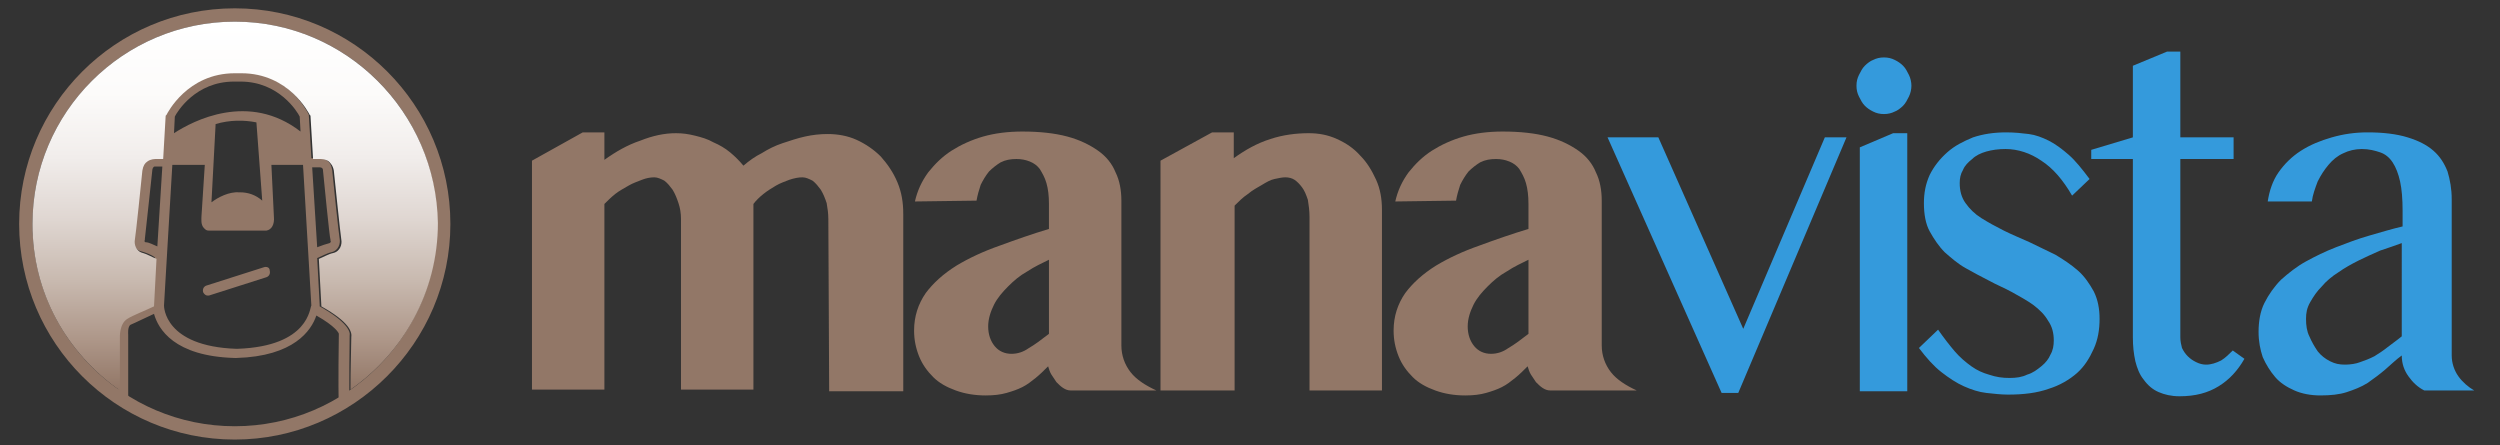 <svg xmlns="http://www.w3.org/2000/svg" xmlns:xlink="http://www.w3.org/1999/xlink" id="Calque_1" x="0px" y="0px" viewBox="0 0 300.3 53.5" style="enable-background:new 0 0 300.3 53.5;" xml:space="preserve"><rect x="0" y="0" width="300.3" height="53.5" fill="#333333" stroke="none"/><style type="text/css">	.st0{fill:#927767;}	.st1{fill:#349ADC;}	.st2{fill:url(#SVGID_1_);}</style><g>	<path class="st0" d="M99.5,26.3c0-0.7-0.1-1.3-0.2-1.9c-0.2-0.6-0.4-1.1-0.7-1.6c-0.3-0.4-0.6-0.8-1-1.1c-0.4-0.2-0.8-0.4-1.2-0.4  c-0.5,0-1,0.1-1.6,0.3c-0.5,0.2-1.1,0.4-1.6,0.7s-1,0.6-1.5,1s-0.9,0.8-1.2,1.2v22.3h-8.7V26.3c0-0.7-0.1-1.3-0.3-1.9  s-0.4-1.1-0.7-1.6c-0.3-0.4-0.6-0.8-1-1.1c-0.4-0.2-0.8-0.4-1.2-0.4c-0.5,0-1,0.1-1.5,0.3S76,22,75.5,22.3s-1.1,0.6-1.6,1  s-0.9,0.8-1.3,1.2v22.3h-8.7V19.3l6.1-3.4h2.6v3.3c1.4-1,2.8-1.8,4.3-2.3c1.5-0.6,2.9-0.9,4.3-0.9c0.8,0,1.5,0.1,2.3,0.3  c0.8,0.2,1.5,0.4,2.2,0.8c0.7,0.3,1.4,0.7,2,1.2s1.1,1,1.6,1.6c0.7-0.6,1.4-1.1,2.2-1.5c0.8-0.5,1.6-0.9,2.5-1.2  c0.9-0.3,1.8-0.6,2.7-0.8c0.9-0.2,1.8-0.3,2.7-0.3c1.2,0,2.4,0.2,3.5,0.7s2.1,1.2,2.9,2c0.8,0.9,1.5,1.9,2,3.1s0.7,2.4,0.7,3.8V47  h-8.9L99.5,26.3z"></path>	<path class="st0" d="M109.9,24.2c0.3-1.3,0.8-2.4,1.6-3.5c0.8-1,1.7-1.9,2.8-2.6s2.4-1.3,3.8-1.7c1.4-0.4,3-0.6,4.7-0.6  c2.1,0,3.9,0.2,5.4,0.6c1.5,0.4,2.7,1,3.7,1.7c1,0.7,1.7,1.6,2.1,2.6c0.5,1,0.7,2.2,0.7,3.4v17.4c0,1.2,0.4,2.3,1.1,3.2  s1.8,1.6,3.1,2.2h-10.3c-0.3,0-0.6-0.1-0.9-0.3s-0.5-0.4-0.8-0.7c-0.2-0.3-0.4-0.6-0.6-0.9s-0.3-0.7-0.4-1c-0.5,0.5-1,1-1.5,1.4  s-1,0.8-1.6,1.1s-1.2,0.5-1.9,0.7c-0.7,0.2-1.5,0.3-2.5,0.3c-1.3,0-2.5-0.2-3.6-0.6s-2-0.9-2.7-1.6c-0.7-0.7-1.3-1.5-1.7-2.5  s-0.6-2-0.6-3.1c0-1.7,0.5-3.2,1.4-4.5c0.9-1.2,2.1-2.3,3.7-3.3c1.5-0.9,3.2-1.7,5.2-2.4c1.9-0.7,3.9-1.4,5.9-2v-3  c0-1-0.1-1.8-0.3-2.5s-0.5-1.2-0.8-1.7c-0.3-0.4-0.7-0.7-1.2-0.9s-1-0.3-1.6-0.3c-0.7,0-1.3,0.1-1.9,0.4c-0.5,0.3-1,0.7-1.4,1.1  c-0.4,0.5-0.7,1-1,1.6c-0.2,0.6-0.4,1.3-0.5,1.9L109.9,24.2z M126,31.2c-0.8,0.4-1.7,0.8-2.6,1.4c-0.9,0.5-1.6,1.1-2.3,1.8  c-0.7,0.7-1.3,1.4-1.7,2.2s-0.7,1.7-0.7,2.6c0,1,0.3,1.8,0.8,2.4s1.2,0.9,2,0.9c0.7,0,1.4-0.2,2.1-0.7c0.7-0.4,1.5-1,2.4-1.7V31.2z  "></path>	<path class="st0" d="M157.3,26.1c0-0.8-0.1-1.5-0.2-2.1c-0.2-0.6-0.4-1.1-0.7-1.5c-0.3-0.4-0.6-0.7-0.9-0.9s-0.7-0.3-1.1-0.3  c-0.4,0-0.8,0.1-1.3,0.2s-1,0.4-1.5,0.7s-1.1,0.6-1.7,1.1c-0.6,0.4-1.1,0.9-1.6,1.4v22.2h-8.9V19.3l6.2-3.4h2.6V19  c1.4-1,2.8-1.8,4.4-2.3c1.5-0.5,3.1-0.7,4.6-0.7c1.2,0,2.3,0.2,3.4,0.7c1.1,0.5,2,1.1,2.8,2c0.8,0.8,1.4,1.8,1.9,2.9  s0.7,2.3,0.7,3.6v21.7h-8.7V26.1z"></path>	<path class="st0" d="M167.6,24.2c0.3-1.3,0.8-2.4,1.6-3.5c0.8-1,1.7-1.9,2.8-2.6s2.4-1.3,3.8-1.7c1.4-0.4,3-0.6,4.7-0.6  c2.1,0,3.9,0.2,5.4,0.6c1.5,0.4,2.7,1,3.7,1.7c1,0.7,1.7,1.6,2.1,2.6c0.5,1,0.7,2.2,0.7,3.4v17.4c0,1.2,0.4,2.3,1.1,3.2  s1.8,1.6,3.1,2.2h-10.4c-0.3,0-0.6-0.1-0.9-0.3s-0.5-0.4-0.8-0.7c-0.2-0.3-0.4-0.6-0.6-0.9s-0.3-0.7-0.4-1c-0.5,0.5-1,1-1.5,1.4  s-1,0.8-1.6,1.1c-0.6,0.3-1.2,0.5-1.9,0.7c-0.7,0.2-1.5,0.3-2.5,0.3c-1.3,0-2.5-0.2-3.6-0.6c-1.1-0.4-2-0.9-2.7-1.6  s-1.3-1.5-1.7-2.5s-0.6-2-0.6-3.1c0-1.7,0.5-3.2,1.4-4.5c0.9-1.2,2.1-2.3,3.7-3.3c1.5-0.9,3.2-1.7,5.2-2.4c1.9-0.7,3.9-1.4,5.9-2  v-3c0-1-0.1-1.8-0.3-2.5c-0.2-0.7-0.5-1.2-0.8-1.7c-0.3-0.4-0.7-0.7-1.2-0.9s-1-0.3-1.6-0.3c-0.7,0-1.3,0.1-1.9,0.4  c-0.5,0.3-1,0.7-1.4,1.1c-0.4,0.5-0.7,1-1,1.6c-0.2,0.6-0.4,1.3-0.5,1.9L167.6,24.2z M183.6,31.2c-0.8,0.4-1.7,0.8-2.6,1.4  c-0.9,0.5-1.6,1.1-2.3,1.8c-0.7,0.7-1.3,1.4-1.7,2.2s-0.7,1.7-0.7,2.6c0,1,0.3,1.8,0.8,2.4s1.2,0.9,2,0.9c0.7,0,1.4-0.2,2.1-0.7  c0.7-0.4,1.5-1,2.4-1.7V31.2z"></path>	<path class="st1" d="M199.2,16.5l10.2,23l9.8-23h2.6l-13,30.7h-2l-13.7-30.7L199.2,16.5z"></path>	<path class="st1" d="M223,10.3c0-0.5,0.1-0.9,0.3-1.3c0.2-0.4,0.4-0.8,0.7-1.1c0.3-0.3,0.7-0.6,1-0.7c0.4-0.2,0.8-0.3,1.3-0.3  s0.9,0.1,1.3,0.3c0.4,0.2,0.7,0.4,1,0.7s0.5,0.7,0.7,1.1c0.2,0.4,0.3,0.9,0.3,1.3c0,0.4-0.1,0.9-0.3,1.3s-0.4,0.8-0.7,1.1  s-0.7,0.6-1,0.7c-0.4,0.2-0.8,0.3-1.3,0.3s-0.9-0.1-1.3-0.3s-0.7-0.4-1-0.7s-0.5-0.7-0.7-1.1S223,10.8,223,10.3z M223.4,17.7l4-1.7  h1.7v31h-5.7V17.7z"></path>	<path class="st1" d="M241.4,45.4c0.8,0,1.5-0.1,2.1-0.4c0.7-0.2,1.2-0.6,1.7-1s0.9-0.9,1.1-1.4c0.3-0.5,0.4-1.1,0.4-1.7  c0-0.9-0.2-1.7-0.7-2.4c-0.4-0.7-1-1.3-1.8-1.9c-0.7-0.5-1.6-1-2.5-1.5s-1.9-0.9-2.8-1.4c-1-0.5-1.9-1-2.8-1.5  c-0.9-0.5-1.7-1.2-2.5-1.9c-0.7-0.7-1.3-1.6-1.8-2.5s-0.7-2.1-0.7-3.4c0-1.2,0.2-2.3,0.7-3.4c0.5-1,1.2-1.9,2.1-2.7  c0.9-0.8,1.9-1.3,3.1-1.8c1.2-0.4,2.5-0.6,4-0.6c1,0,1.9,0.1,2.7,0.2c0.8,0.1,1.6,0.4,2.4,0.8c0.8,0.4,1.6,1,2.4,1.7  c0.8,0.7,1.6,1.7,2.5,2.9l-2.1,2c-1.1-1.9-2.3-3.3-3.7-4.2c-1.3-0.9-2.8-1.4-4.3-1.4c-0.8,0-1.6,0.1-2.3,0.3  c-0.7,0.2-1.3,0.5-1.7,0.9c-0.5,0.4-0.9,0.8-1.1,1.3c-0.3,0.5-0.4,1-0.4,1.6c0,0.9,0.2,1.7,0.7,2.4s1.1,1.3,1.9,1.8s1.7,1,2.7,1.5  s2,0.9,3.1,1.4c1,0.5,2.1,1,3.1,1.5c1,0.6,1.9,1.2,2.7,1.9c0.8,0.7,1.4,1.6,1.9,2.5c0.5,1,0.7,2.1,0.7,3.3c0,1.3-0.2,2.5-0.7,3.6  s-1.1,2.1-2,2.9s-2.1,1.5-3.4,1.9c-1.4,0.5-3,0.7-4.9,0.7c-0.8,0-1.7-0.1-2.6-0.2s-1.8-0.4-2.7-0.8s-1.8-1-2.7-1.7  s-1.8-1.7-2.7-2.9l2.3-2.2c0.7,1,1.4,1.9,2,2.6s1.3,1.3,2,1.8s1.4,0.8,2.1,1C239.8,45.3,240.5,45.4,241.4,45.4z"></path>	<path class="st1" d="M260.3,6.2h1.6v10.3h6.4v2.6h-6.4v21.4c0,0.5,0.1,0.9,0.2,1.3c0.2,0.4,0.4,0.7,0.7,1c0.3,0.3,0.6,0.5,1,0.7  s0.8,0.3,1.2,0.3c0.6,0,1.2-0.2,1.8-0.5c0.5-0.3,1-0.8,1.4-1.2l1.4,1c-0.8,1.4-1.8,2.5-3.1,3.3c-1.3,0.8-2.8,1.2-4.7,1.2  c-1,0-1.8-0.2-2.5-0.5c-0.7-0.3-1.3-0.8-1.8-1.5c-0.5-0.6-0.8-1.4-1-2.2c-0.2-0.9-0.3-1.8-0.3-2.9V19.1h-5V18l5-1.5V7.9L260.3,6.2z  "></path>	<path class="st1" d="M291.2,46.9c-0.8-0.4-1.4-1-1.9-1.7s-0.8-1.5-0.8-2.5c-0.7,0.5-1.3,1.1-2,1.7c-0.7,0.6-1.4,1.1-2.1,1.6  c-0.8,0.5-1.6,0.8-2.5,1.1s-2,0.4-3.2,0.4c-1.1,0-2.2-0.2-3.1-0.6c-0.9-0.4-1.7-0.9-2.3-1.6s-1.1-1.5-1.5-2.4  c-0.3-0.9-0.5-1.9-0.5-3c0-1.3,0.2-2.5,0.7-3.5s1.2-2,2-2.8c0.9-0.8,1.9-1.6,3-2.2s2.3-1.2,3.6-1.7c1.3-0.5,2.6-1,4-1.4  s2.7-0.8,4-1.1v-1.9c0-1.4-0.1-2.6-0.3-3.5c-0.2-0.9-0.5-1.7-0.9-2.3s-0.9-1-1.5-1.2c-0.6-0.2-1.3-0.4-2.2-0.4  c-0.8,0-1.6,0.2-2.2,0.5c-0.7,0.3-1.3,0.8-1.8,1.4s-0.9,1.2-1.3,2c-0.3,0.8-0.6,1.6-0.7,2.4h-5.3c0.2-1.3,0.6-2.5,1.3-3.5  c0.7-1,1.6-1.9,2.7-2.6c1.1-0.7,2.3-1.2,3.7-1.6c1.4-0.4,2.8-0.6,4.3-0.6c1.9,0,3.5,0.2,4.8,0.6c1.3,0.4,2.3,0.9,3.1,1.6  c0.8,0.7,1.3,1.5,1.7,2.5c0.3,1,0.5,2.1,0.5,3.3v18.8c0,0.9,0.3,1.8,0.8,2.5s1.2,1.3,1.9,1.7H291.2z M288.5,29.2  c-0.8,0.3-1.7,0.6-2.6,0.9c-0.9,0.4-1.8,0.8-2.6,1.2c-0.8,0.4-1.7,0.9-2.4,1.4c-0.8,0.5-1.5,1.1-2,1.7c-0.6,0.6-1,1.2-1.4,1.9  s-0.5,1.3-0.5,2c0,0.8,0.1,1.5,0.4,2.1c0.3,0.7,0.6,1.2,1,1.8c0.4,0.5,0.9,0.9,1.5,1.2s1.1,0.4,1.8,0.4c0.6,0,1.3-0.1,1.8-0.3  c0.6-0.2,1.1-0.4,1.7-0.7c0.5-0.3,1.1-0.7,1.6-1.1s1.1-0.8,1.7-1.3V29.2z"></path></g><g>	<g>		<path class="st0" d="M38.4,36.8c0-0.1,0-0.2,0-0.2l-0.3-5.6c0.5-0.2,1.2-0.6,1.7-0.7c0.9-0.2,1.1-1.1,1-1.6s-0.8-7.2-0.9-8.3   c-0.1-0.6-0.3-0.9-0.6-1.1c-0.4-0.3-0.9-0.3-1.1-0.3h-0.8v-0.1l-0.3-5v-0.1L37,13.6c-0.1-0.2-2.5-5-8.2-5H28c-5.7,0-8.1,4.8-8.2,5   l-0.1,0.1l-0.3,5.2h-0.8c-0.2,0-0.7,0-1.1,0.3c-0.2,0.2-0.5,0.5-0.6,1.1c-0.1,1-0.8,7.7-0.9,8.3c-0.1,0.5,0.1,1.4,1,1.6   c0.4,0.1,1.2,0.4,1.6,0.7l-0.3,5.7c-0.8,0.3-2.6,1-3.2,1.5c-1,0.6-0.9,2.3-0.9,2.3v8.1l1.2,0.3v-8.6c0,0-0.1-1,0.3-1.2   c0.5-0.2,1.9-0.9,2.8-1.3c0.5,1.8,2.4,5.1,9.7,5.3h0.2c6.9-0.2,9-3.3,9.6-5.1c2.3,1.3,2.7,2.1,2.7,2.2v0.1c0,0.3-0.1,6.3,0,8.3H42   c-0.1-1.7,0-7.4,0-8.2C42.1,39.9,41.8,38.7,38.4,36.8z M18.9,29.6c-0.5-0.2-1-0.5-1.4-0.5c-0.1,0-0.2-0.1-0.1-0.3v-0.1   c0-0.1,0.8-7.2,0.9-8.3c0-0.1,0.1-0.4,0.3-0.4h0.1h0.8L18.9,29.6z M21,14c0.3-0.6,2.5-4.2,7.1-4.2h0.8c4.6,0,6.8,3.6,7.1,4.2   l0.1,1.8C29.9,11,23.2,14.5,20.9,16L21,14z M31.5,24.1c-0.8-0.7-1.7-1-2.7-1c-1.3-0.1-2.6,0.6-3.4,1.2l0.5-9.4   c1.7-0.5,3.4-0.5,4.9-0.2L31.5,24.1z M28.5,41.9h-0.1c-8.7-0.3-8.7-5.1-8.7-5.2l0.3-5.1l0.7-11.8h3.9L24.2,26c0,0.3-0.1,1,0.3,1.4   c0.2,0.2,0.3,0.3,0.6,0.3h2.1h4.5H32c0.6-0.1,1-0.7,0.9-1.7l-0.3-6.2h3.8l1,16.9C37.2,36.9,37.2,41.6,28.5,41.9z M37.5,20.1h0.8   h0.1c0,0,0.2,0,0.3,0.1c0.1,0.1,0.1,0.2,0.1,0.3c0.1,1,0.8,8.2,0.9,8.3v0.1c0.1,0.2,0,0.2-0.1,0.3c-0.4,0.1-1,0.3-1.5,0.5   L37.5,20.1z"></path>		<path class="st0" d="M31.7,32.1l-6.9,2.2c-0.3,0.1-0.5,0.4-0.4,0.8c0.1,0.2,0.3,0.4,0.5,0.4h0.2l6.9-2.2c0.3-0.1,0.5-0.4,0.4-0.8   C32.4,32.1,32,32,31.7,32.1z"></path>		<path class="st0" d="M28.2,52.8c-14.3,0-25.9-11.6-25.9-25.9S13.9,1,28.2,1s25.9,11.6,25.9,25.9S42.4,52.8,28.2,52.8z M28.2,2.6   C14.8,2.6,3.9,13.5,3.9,26.9s10.9,24.3,24.3,24.3s24.3-10.9,24.3-24.3S41.6,2.6,28.2,2.6z"></path>	</g>			<linearGradient id="SVGID_1_" gradientUnits="userSpaceOnUse" x1="28.168" y1="13.076" x2="28.168" y2="57.355" gradientTransform="matrix(1 0 0 -1 0 59.89)">		<stop offset="9.623822e-04" style="stop-color:#927767"></stop>		<stop offset="0.133" style="stop-color:#AD9688"></stop>		<stop offset="0.295" style="stop-color:#C8B9AF"></stop>		<stop offset="0.461" style="stop-color:#DFD6D1"></stop>		<stop offset="0.63" style="stop-color:#F1EDEB"></stop>		<stop offset="0.804" style="stop-color:#FCFBFA"></stop>		<stop offset="0.991" style="stop-color:#FFFFFF"></stop>	</linearGradient>	<path class="st2" d="M28.2,2.6C14.8,2.6,3.9,13.5,3.9,26.9c0,8.3,4.1,15.5,10.5,20v-6.3c0,0-0.1-1.7,0.9-2.3  c0.6-0.4,2.4-1.1,3.2-1.5l0.3-5.7c-0.5-0.2-1.2-0.6-1.6-0.7c-0.9-0.2-1.1-1.1-1-1.6c0.1-0.5,0.8-7.2,0.9-8.3  c0.1-0.6,0.3-0.9,0.6-1.1c0.4-0.3,0.9-0.3,1.1-0.3h0.8l0.3-5.2l0.1-0.1c0.1-0.2,2.5-5,8.2-5h0.8c5.7,0,8.1,4.8,8.2,5l0.1,0.1v0.1  l0.3,5v0.1h0.8c0.2,0,0.7,0,1.1,0.3c0.2,0.2,0.5,0.5,0.6,1.1c0.1,1,0.8,7.7,0.9,8.3c0.1,0.5-0.1,1.4-1,1.6  c-0.5,0.1-1.2,0.5-1.7,0.7l0.3,5.6v0.2v-0.1c3.4,1.9,3.7,3.1,3.6,3.7c0,0.6-0.1,4-0.1,6.3c6.3-4.4,10.5-11.7,10.5-20  C52.4,13.5,41.6,2.6,28.2,2.6L28.2,2.6z"></path></g></svg>